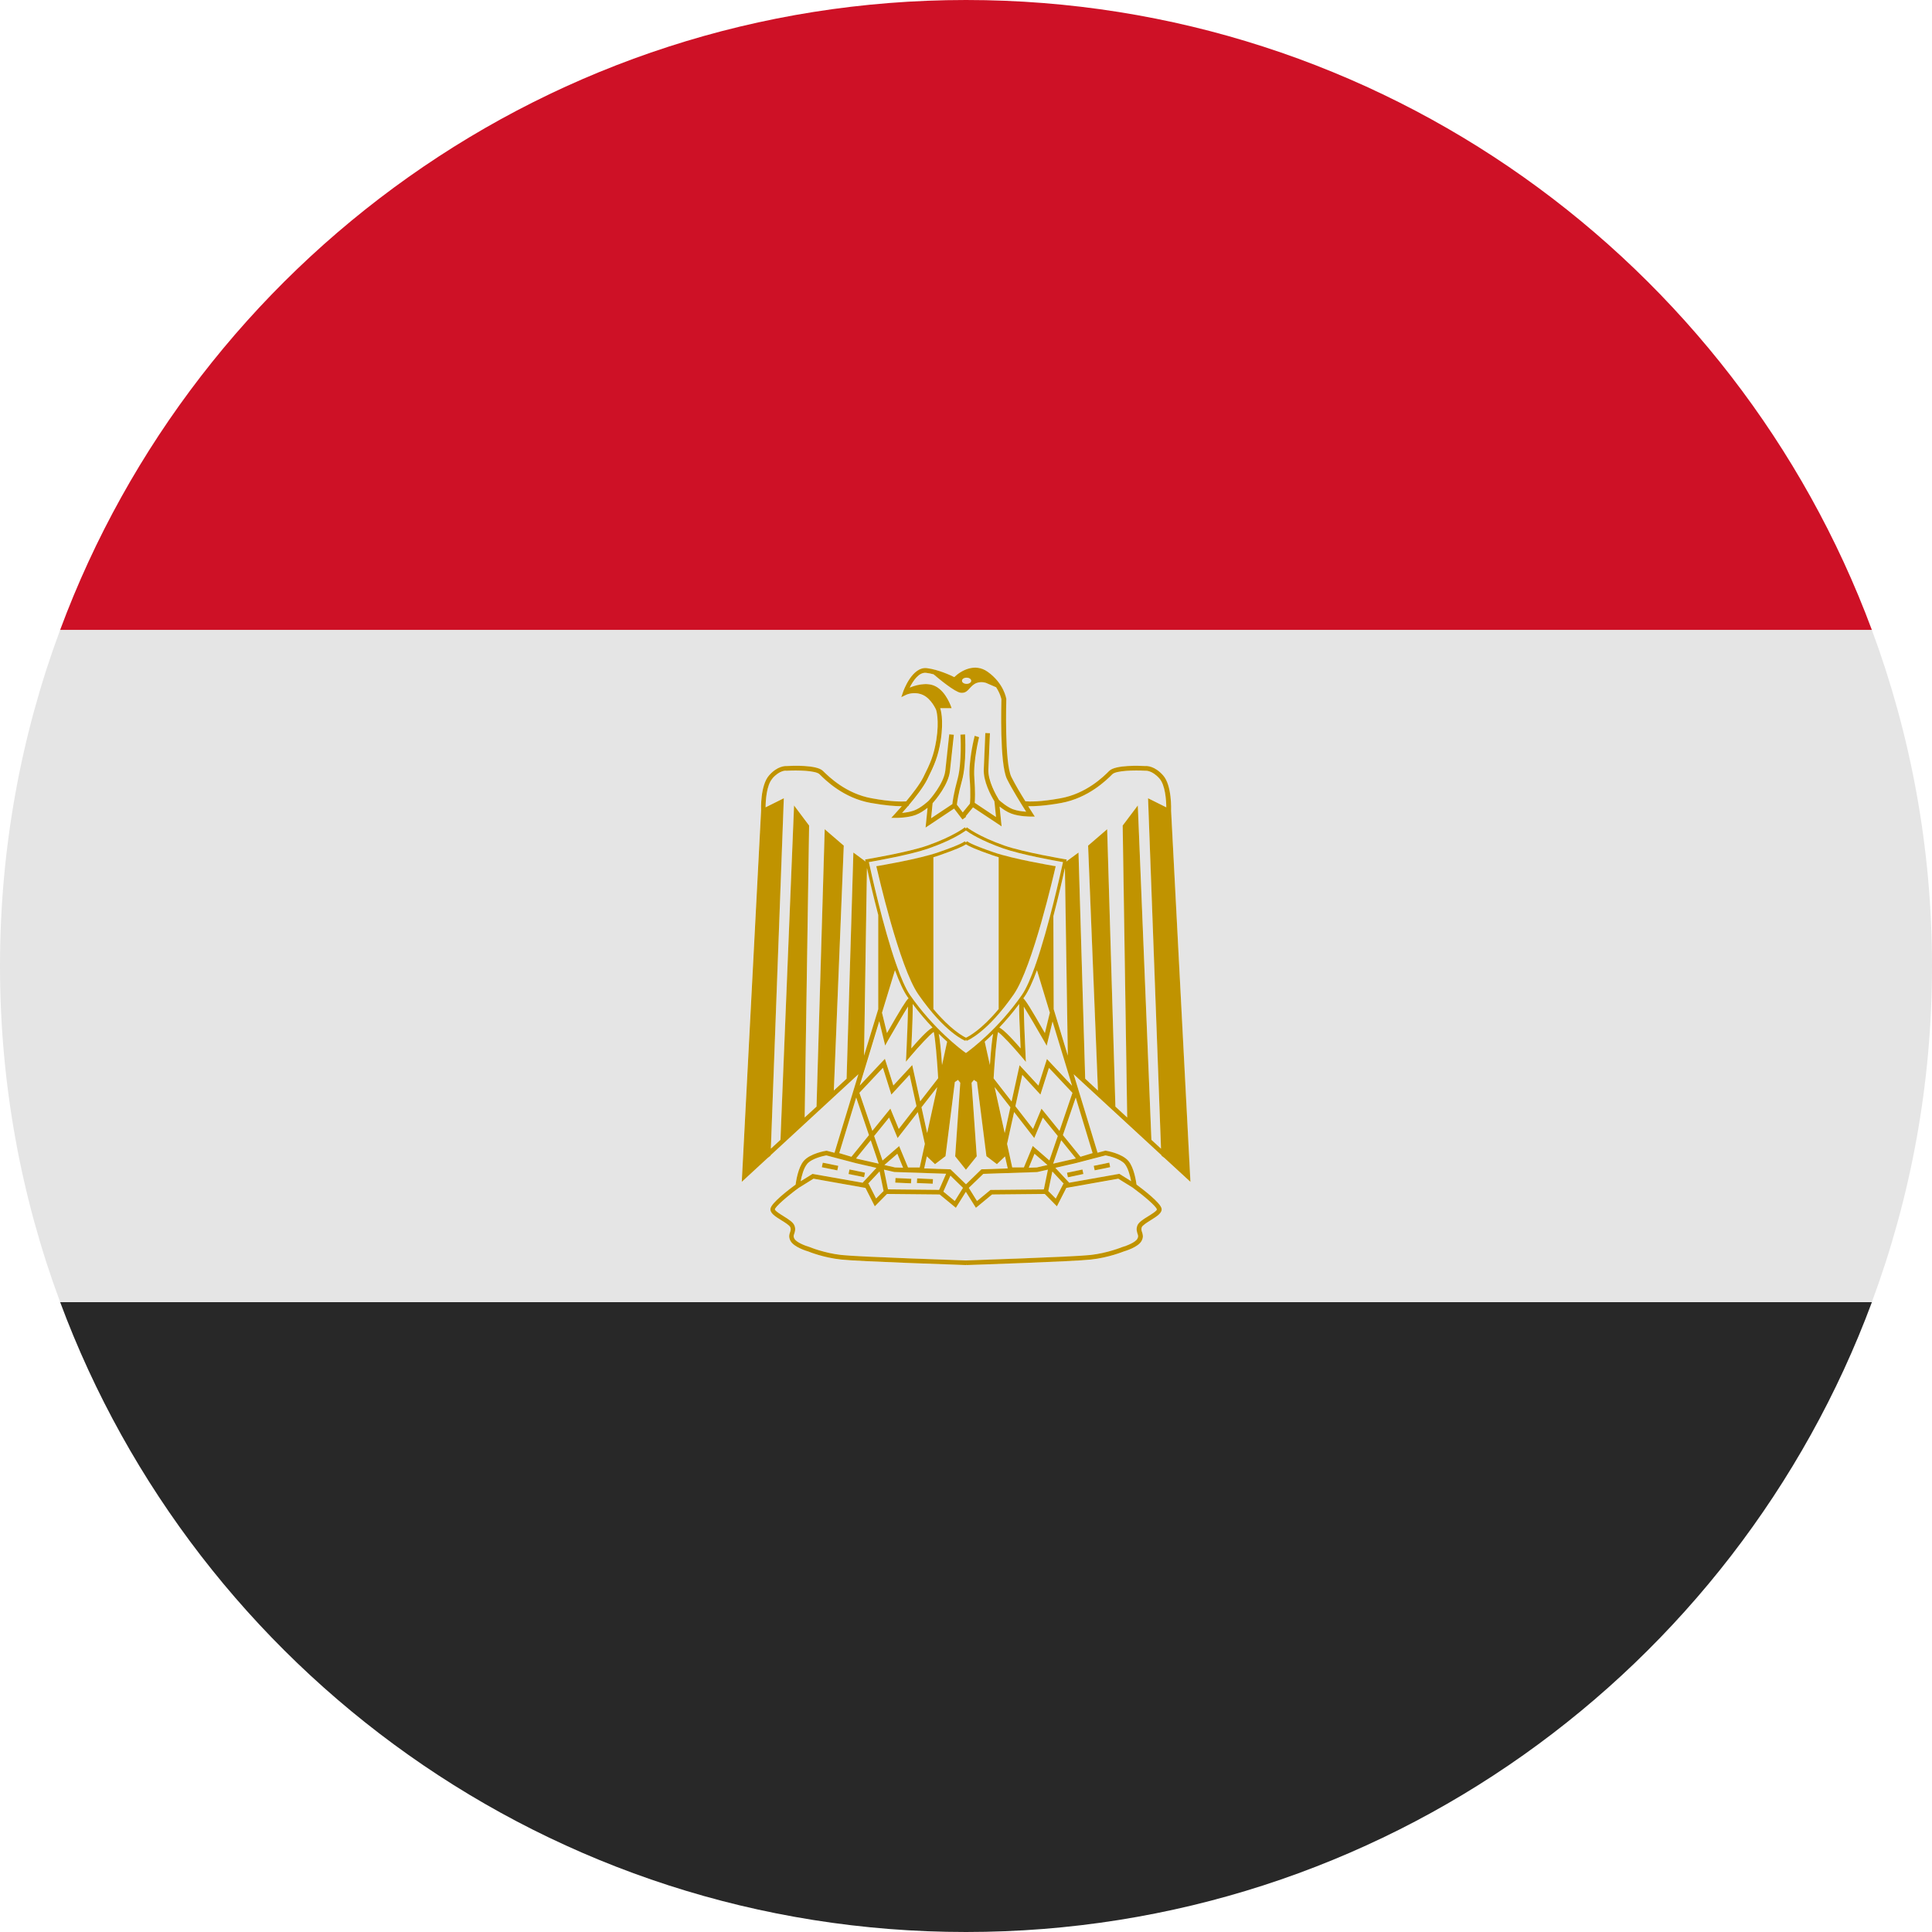 <svg width="30" height="30" viewBox="0 0 30 30" fill="none" xmlns="http://www.w3.org/2000/svg">
<g clip-path="url(#clip0_711_370)">
<path d="M15 30C21.449 30 26.947 25.93 29.067 20.219H0.934C3.054 25.93 8.551 30 15 30Z" fill="#282828"/>
<path d="M16.425 17.64L16.193 17.354L16.061 17.672L15.748 17.268L15.639 17.762L15.719 18.127H15.9L16.037 17.795L16.296 18.02L16.425 17.64Z" fill="#E5E5E5"/>
<path d="M16.066 17.916L15.976 18.131L16.1 18.128L16.266 18.089L16.066 17.916Z" fill="#E5E5E5"/>
<path d="M15.382 18.477L16.211 18.468L16.274 18.161L16.106 18.2L15.269 18.228L15.046 18.445L15.173 18.648L15.382 18.477Z" fill="#E5E5E5"/>
<path d="M16.512 18.381L16.519 18.38L16.342 18.19L16.279 18.493L16.395 18.61L16.512 18.381Z" fill="#E5E5E5"/>
<path d="M16.289 16.581L16.158 16.997L15.875 16.69L15.768 17.176L16.042 17.53L16.172 17.214L16.453 17.559L16.654 16.969L16.289 16.581Z" fill="#E5E5E5"/>
<path d="M16.254 16.236L16.209 16.156C16.096 15.958 15.969 15.742 15.899 15.63C15.9 15.797 15.914 16.147 15.926 16.38L15.931 16.487L15.862 16.405C15.727 16.245 15.562 16.068 15.499 16.024C15.477 16.115 15.448 16.441 15.43 16.742L15.71 17.101L15.834 16.538L16.127 16.855L16.258 16.441L16.648 16.856L16.345 15.859L16.254 16.235V16.236Z" fill="#E5E5E5"/>
<path d="M15.69 17.194L15.447 16.881L15.602 17.593L15.69 17.194Z" fill="#E5E5E5"/>
<path d="M16.707 17.988L16.479 17.707L16.356 18.069L16.687 17.992L16.707 17.988Z" fill="#E5E5E5"/>
<path d="M13.735 18.089L13.9 18.128L14.024 18.131L13.934 17.916L13.735 18.089Z" fill="#E5E5E5"/>
<path d="M15.519 15.955C15.569 15.982 15.662 16.063 15.849 16.279C15.829 15.876 15.824 15.684 15.827 15.59C15.723 15.728 15.618 15.85 15.519 15.955Z" fill="#E5E5E5"/>
<path d="M15.421 16.053C15.376 16.098 15.333 16.139 15.292 16.175L15.371 16.537C15.389 16.274 15.406 16.131 15.421 16.053Z" fill="#E5E5E5"/>
<path d="M13.293 17.988L13.315 17.993L13.644 18.069L13.521 17.707L13.293 17.988Z" fill="#E5E5E5"/>
<path d="M13.493 17.626L13.295 17.043L13.033 17.905L13.222 17.962L13.493 17.626Z" fill="#E5E5E5"/>
<path d="M13.481 18.38L13.488 18.381L13.605 18.61L13.721 18.493L13.659 18.19L13.481 18.38Z" fill="#E5E5E5"/>
<path d="M14.553 16.881L14.31 17.194L14.398 17.593L14.553 16.881Z" fill="#E5E5E5"/>
<path d="M14.582 18.476L14.691 18.226L13.887 18.199L13.727 18.162L13.79 18.468L14.582 18.476ZM14.24 18.298L14.486 18.309L14.482 18.381L14.237 18.37L14.24 18.298ZM13.904 18.292L14.149 18.304L14.146 18.376L13.9 18.365L13.904 18.293V18.292Z" fill="#E5E5E5"/>
<path d="M15.239 18.157L15.648 18.143L15.607 17.957L15.48 18.077L15.318 17.953L15.172 16.802L15.124 16.769L15.088 16.812L15.168 17.954L15 18.163V18.163L15 18.164V18.163L14.832 17.954L14.913 16.812L14.876 16.769L14.828 16.802L14.683 17.953L14.52 18.077L14.393 17.956L14.352 18.143L14.761 18.157L15 18.388L15.239 18.157Z" fill="#E5E5E5"/>
<path d="M14.579 16.053C14.594 16.131 14.611 16.274 14.629 16.537L14.708 16.175C14.667 16.139 14.624 16.098 14.579 16.053Z" fill="#E5E5E5"/>
<path d="M14.954 18.445L14.758 18.254L14.65 18.502L14.827 18.648L14.954 18.445Z" fill="#E5E5E5"/>
<path d="M13.743 16.442L13.874 16.857L14.166 16.539L14.29 17.102L14.57 16.743C14.552 16.442 14.524 16.115 14.501 16.026C14.438 16.069 14.273 16.247 14.138 16.406L14.069 16.488L14.075 16.381C14.086 16.148 14.1 15.798 14.101 15.631C14.031 15.743 13.905 15.958 13.791 16.158L13.746 16.237L13.656 15.862L13.352 16.858L13.743 16.443L13.743 16.442Z" fill="#E5E5E5"/>
<path d="M16.779 17.962L16.968 17.905L16.705 17.043L16.506 17.626L16.779 17.962Z" fill="#E5E5E5"/>
<path d="M16.39 18.135L16.604 18.365L17.382 18.228L17.565 18.342C17.551 18.263 17.521 18.141 17.467 18.076C17.401 17.997 17.235 17.954 17.168 17.942L16.705 18.064L16.39 18.136V18.135ZM17.225 18.054L17.239 18.125L16.998 18.174L16.984 18.103L17.225 18.054ZM16.823 18.231L16.582 18.281L16.568 18.21L16.808 18.16L16.823 18.231H16.823Z" fill="#E5E5E5"/>
<path d="M14.1 18.127H14.281L14.361 17.762L14.253 17.268L13.939 17.672L13.807 17.354L13.575 17.64L13.704 18.02L13.963 17.795L14.1 18.127Z" fill="#E5E5E5"/>
<path d="M16.56 18.446L16.414 18.732L16.225 18.541L15.407 18.548L15.155 18.755L15 18.507L14.845 18.755L14.593 18.548L13.776 18.541L13.586 18.732L13.44 18.446L12.633 18.304L12.407 18.444C12.235 18.57 12.043 18.735 12.035 18.779C12.031 18.8 12.128 18.86 12.17 18.886C12.248 18.934 12.322 18.98 12.34 19.035C12.358 19.088 12.346 19.126 12.336 19.156C12.327 19.185 12.321 19.202 12.337 19.235C12.366 19.289 12.498 19.344 12.575 19.365C12.581 19.367 12.803 19.458 13.066 19.487C13.331 19.517 14.96 19.571 15.001 19.572C15.041 19.571 16.671 19.517 16.935 19.487C17.198 19.458 17.423 19.367 17.423 19.367C17.503 19.344 17.635 19.289 17.663 19.236C17.68 19.203 17.675 19.186 17.665 19.157C17.655 19.127 17.642 19.09 17.661 19.035C17.679 18.981 17.753 18.935 17.831 18.887C17.872 18.861 17.969 18.801 17.966 18.779C17.958 18.736 17.766 18.57 17.592 18.444L17.367 18.305L16.561 18.447L16.56 18.446Z" fill="#E5E5E5"/>
<path d="M13.396 18.365L13.61 18.135L13.297 18.063L12.832 17.941C12.794 17.948 12.607 17.986 12.533 18.075C12.479 18.14 12.45 18.263 12.435 18.341L12.618 18.227L13.396 18.365V18.365ZM13.192 18.16L13.433 18.209L13.418 18.28L13.177 18.23L13.192 18.16ZM12.776 18.053L13.017 18.103L13.002 18.174L12.762 18.124L12.776 18.053H12.776Z" fill="#E5E5E5"/>
<path d="M11.971 17.836L12.12 17.699L12.33 12.507L12.565 12.819L12.495 17.352L12.679 17.183L12.807 12.876L13.102 13.131L12.949 16.933L13.147 16.75L13.251 13.238L13.44 13.377L13.439 13.371L13.434 13.346L13.459 13.342C13.465 13.341 14.098 13.235 14.4 13.13C14.805 12.988 14.982 12.847 14.984 12.846L14.999 12.865L15.014 12.846C15.014 12.846 15.192 12.988 15.598 13.13C15.899 13.235 16.532 13.341 16.539 13.342L16.564 13.346L16.558 13.372C16.558 13.372 16.558 13.375 16.558 13.377L16.747 13.238L16.852 16.75L17.05 16.934L16.897 13.131L17.192 12.876L17.32 17.183L17.504 17.352L17.434 12.819L17.669 12.507L17.879 17.699L18.028 17.836L17.828 12.395L18.111 12.536C18.109 12.428 18.096 12.191 18.003 12.087C17.889 11.958 17.792 11.967 17.788 11.968H17.782C17.616 11.959 17.331 11.965 17.273 12.022C17.181 12.114 16.902 12.392 16.476 12.469C16.22 12.515 16.055 12.521 15.967 12.519C16.006 12.581 16.034 12.624 16.034 12.624L16.07 12.68H16.003C15.996 12.68 15.828 12.68 15.705 12.634C15.639 12.609 15.571 12.563 15.522 12.525L15.554 12.832L15.11 12.537L14.997 12.675L15.003 12.683L14.946 12.726L14.815 12.556L14.372 12.851L14.404 12.544C14.355 12.583 14.287 12.629 14.221 12.654C14.098 12.7 13.93 12.7 13.923 12.7H13.839L13.897 12.638C13.897 12.638 13.943 12.589 14.004 12.519C13.91 12.519 13.754 12.51 13.522 12.468C13.097 12.392 12.817 12.113 12.725 12.022C12.667 11.965 12.383 11.957 12.216 11.967H12.213H12.209C12.206 11.966 12.11 11.957 11.994 12.087C11.902 12.191 11.888 12.429 11.888 12.535L12.17 12.394L11.97 17.836L11.971 17.836Z" fill="#E5E5E5"/>
<path d="M15.012 10.62C15.051 10.62 15.083 10.598 15.083 10.572C15.083 10.545 15.051 10.524 15.012 10.524C14.972 10.524 14.94 10.545 14.94 10.572C14.94 10.598 14.972 10.62 15.012 10.62Z" fill="#E5E5E5"/>
<path d="M14.424 12.432C14.433 12.423 14.659 12.174 14.681 11.965L14.743 11.401L14.815 11.409L14.753 11.972C14.73 12.187 14.528 12.425 14.485 12.472L14.461 12.705L14.79 12.486C14.795 12.442 14.812 12.316 14.871 12.102C14.941 11.848 14.917 11.412 14.916 11.407L14.988 11.403C14.99 11.421 15.014 11.856 14.941 12.121C14.882 12.333 14.866 12.458 14.861 12.495L14.953 12.615L15.063 12.479C15.063 12.479 15.079 12.347 15.059 12.085C15.039 11.809 15.134 11.441 15.137 11.425L15.207 11.447C15.207 11.447 15.112 11.816 15.132 12.079C15.148 12.293 15.142 12.419 15.138 12.466L15.468 12.686L15.443 12.443C15.386 12.347 15.271 12.129 15.278 11.947L15.302 11.382L15.374 11.385L15.351 11.951C15.343 12.123 15.467 12.342 15.515 12.422C15.546 12.45 15.642 12.532 15.733 12.566C15.797 12.59 15.88 12.6 15.936 12.604C15.868 12.496 15.722 12.263 15.639 12.098C15.522 11.863 15.552 10.901 15.553 10.859C15.553 10.859 15.538 10.775 15.47 10.672L15.313 10.604C15.313 10.604 15.218 10.569 15.133 10.622C15.048 10.675 15.03 10.77 14.919 10.757C14.828 10.745 14.585 10.544 14.5 10.471C14.462 10.461 14.422 10.452 14.385 10.448C14.274 10.434 14.182 10.569 14.129 10.677C14.201 10.647 14.384 10.585 14.524 10.654C14.703 10.742 14.779 10.997 14.779 10.997H14.603C14.606 11.006 14.663 11.168 14.61 11.502C14.57 11.749 14.515 11.875 14.401 12.104C14.341 12.225 14.218 12.382 14.116 12.502L14.117 12.513C14.117 12.513 14.113 12.513 14.106 12.514C14.07 12.556 14.037 12.593 14.011 12.623C14.067 12.617 14.139 12.607 14.197 12.585C14.305 12.545 14.419 12.438 14.425 12.432H14.424Z" fill="#E5E5E5"/>
<path d="M16.227 16.041L16.304 15.725L16.103 15.066C16.039 15.239 15.974 15.385 15.911 15.476C15.905 15.485 15.899 15.494 15.893 15.501C15.931 15.535 16.008 15.658 16.227 16.041H16.227Z" fill="#E5E5E5"/>
<path d="M14.481 15.955C14.382 15.85 14.277 15.728 14.173 15.59C14.176 15.684 14.171 15.876 14.152 16.279C14.338 16.063 14.431 15.982 14.481 15.955Z" fill="#E5E5E5"/>
<path d="M15 12.897C14.949 12.934 14.769 13.054 14.417 13.177C14.146 13.272 13.615 13.366 13.493 13.387C13.527 13.544 13.714 14.394 13.919 14.979L13.924 14.98L13.922 14.987C13.991 15.184 14.062 15.35 14.131 15.448C14.5 15.98 14.922 16.295 15 16.352C15.079 16.295 15.5 15.98 15.87 15.448C15.938 15.35 16.01 15.184 16.079 14.987L16.076 14.98L16.082 14.979C16.286 14.394 16.473 13.544 16.507 13.387C16.385 13.366 15.854 13.272 15.583 13.177C15.231 13.054 15.052 12.934 15 12.897ZM16.393 13.451L16.387 13.476C16.372 13.539 16.036 15.018 15.741 15.443C15.326 16.04 15.021 16.159 15.009 16.164L15 16.142L14.991 16.164C14.979 16.159 14.675 16.04 14.26 15.443C13.965 15.019 13.628 13.539 13.613 13.476L13.607 13.451L13.633 13.447C13.64 13.446 14.273 13.34 14.574 13.234C14.932 13.109 14.975 13.069 14.979 13.065L14.994 13.078H15L15.02 13.065C15.024 13.069 15.068 13.109 15.426 13.234C15.727 13.34 16.36 13.446 16.366 13.447L16.392 13.451H16.393Z" fill="#E5E5E5"/>
<path d="M16.358 14.226L16.363 15.671L16.582 16.391L16.538 13.477C16.505 13.626 16.44 13.911 16.358 14.225V14.226Z" fill="#E5E5E5"/>
<path d="M13.697 15.725L13.774 16.041C13.993 15.658 14.07 15.536 14.108 15.502C14.102 15.493 14.097 15.485 14.09 15.476C14.027 15.386 13.961 15.239 13.897 15.066L13.697 15.725H13.697Z" fill="#E5E5E5"/>
<path d="M15 13.111C14.961 13.138 14.859 13.188 14.591 13.28C14.561 13.291 14.528 13.301 14.494 13.311V15.668C14.764 15.992 14.959 16.094 15 16.113C15.041 16.094 15.237 15.991 15.507 15.668V13.311C15.472 13.301 15.439 13.291 15.409 13.28C15.141 13.188 15.039 13.137 15 13.111Z" fill="#E5E5E5"/>
<path d="M13.548 17.559L13.828 17.214L13.958 17.53L14.233 17.176L14.125 16.69L13.842 16.997L13.711 16.581L13.346 16.969L13.548 17.559Z" fill="#E5E5E5"/>
<path d="M13.418 16.391L13.638 15.671V14.207C13.558 13.901 13.495 13.623 13.463 13.478L13.418 16.391Z" fill="#E5E5E5"/>
<path d="M0 15C0 16.836 0.33 18.594 0.934 20.219H29.066C29.669 18.594 30 16.836 30 15C30 13.165 29.669 11.407 29.066 9.781H0.934C0.33 11.406 0 13.165 0 15ZM11.942 12.039C12.072 11.894 12.191 11.894 12.216 11.895C12.299 11.891 12.682 11.875 12.778 11.97C12.865 12.058 13.133 12.325 13.537 12.397C13.832 12.45 14.001 12.448 14.069 12.444C14.167 12.327 14.281 12.181 14.336 12.071C14.45 11.844 14.5 11.728 14.538 11.49C14.589 11.177 14.536 11.024 14.536 11.024C14.536 11.024 14.462 10.849 14.325 10.79C14.191 10.732 14.072 10.789 14.072 10.789L13.995 10.827L14.022 10.745C14.027 10.728 14.163 10.347 14.394 10.375C14.567 10.398 14.752 10.482 14.818 10.515C14.92 10.415 15.136 10.29 15.335 10.431C15.588 10.611 15.624 10.845 15.626 10.855C15.626 10.871 15.595 11.846 15.704 12.066C15.761 12.18 15.85 12.329 15.921 12.443C15.98 12.448 16.151 12.453 16.465 12.397C16.867 12.325 17.135 12.058 17.224 11.97C17.32 11.875 17.702 11.891 17.785 11.895C17.81 11.894 17.93 11.894 18.059 12.039C18.199 12.196 18.185 12.575 18.185 12.591L18.484 18.353L18.083 17.983L18.035 17.945V17.939L16.672 16.681L17.043 17.9L17.165 17.868L17.173 17.869C17.183 17.87 17.424 17.91 17.524 18.029C17.608 18.132 17.64 18.335 17.648 18.395C17.754 18.473 18.023 18.679 18.037 18.767C18.049 18.837 17.965 18.888 17.869 18.948C17.815 18.982 17.74 19.028 17.729 19.058C17.719 19.089 17.725 19.108 17.734 19.134C17.745 19.167 17.759 19.209 17.727 19.268C17.675 19.367 17.469 19.428 17.446 19.434C17.441 19.437 17.216 19.529 16.944 19.559C16.674 19.589 15.07 19.642 15.002 19.644L15.001 19.617L15 19.644C14.932 19.642 13.327 19.589 13.058 19.559C12.785 19.529 12.56 19.437 12.551 19.433C12.531 19.428 12.327 19.367 12.274 19.269C12.242 19.209 12.256 19.168 12.268 19.134C12.277 19.109 12.283 19.09 12.272 19.058C12.262 19.029 12.187 18.982 12.132 18.948C12.036 18.889 11.953 18.837 11.964 18.768C11.978 18.68 12.252 18.47 12.354 18.395C12.362 18.335 12.393 18.133 12.478 18.03C12.577 17.91 12.819 17.871 12.829 17.87L12.836 17.868L12.958 17.901L13.329 16.682L11.966 17.939V17.946L11.917 17.984L11.517 18.353L11.817 12.589C11.815 12.577 11.802 12.197 11.941 12.04L11.942 12.039Z" fill="#E5E5E5"/>
<path d="M15 0C8.551 0 3.054 4.07 0.934 9.781H29.066C26.946 4.07 21.449 0 15 0Z" fill="#CE1126"/>
<path d="M15.02 13.064L15 13.077H14.994L14.979 13.064C14.976 13.068 14.932 13.109 14.574 13.233C14.273 13.339 13.639 13.445 13.633 13.446L13.607 13.45L13.613 13.476C13.628 13.538 13.964 15.018 14.26 15.442C14.675 16.039 14.979 16.159 14.991 16.163L15 16.142L15.009 16.163C15.021 16.159 15.326 16.039 15.741 15.442C16.036 15.018 16.372 13.539 16.387 13.476L16.393 13.45L16.367 13.446C16.36 13.445 15.728 13.339 15.426 13.233C15.068 13.109 15.024 13.068 15.021 13.064H15.02ZM15.507 15.668C15.237 15.992 15.041 16.094 15 16.113C14.959 16.094 14.764 15.991 14.494 15.668V13.311C14.528 13.301 14.561 13.291 14.591 13.28C14.859 13.187 14.961 13.138 15 13.111C15.039 13.138 15.141 13.187 15.409 13.28C15.439 13.291 15.472 13.301 15.507 13.311V15.668Z" fill="#C09300"/>
<path d="M13.017 18.103L12.776 18.054L12.761 18.125L13.002 18.174L13.017 18.103Z" fill="#C09300"/>
<path d="M13.191 18.159L13.176 18.23L13.418 18.28L13.432 18.209L13.191 18.159Z" fill="#C09300"/>
<path d="M11.517 18.353L11.918 17.983L11.966 17.945V17.939L13.329 16.681L12.958 17.9L12.836 17.868L12.829 17.869C12.819 17.87 12.577 17.91 12.478 18.029C12.393 18.132 12.362 18.335 12.354 18.394C12.251 18.47 11.978 18.678 11.964 18.767C11.953 18.837 12.036 18.888 12.132 18.948C12.187 18.982 12.262 19.028 12.272 19.058C12.283 19.089 12.276 19.108 12.268 19.134C12.256 19.167 12.243 19.209 12.274 19.268C12.327 19.367 12.532 19.428 12.551 19.433C12.56 19.437 12.785 19.529 13.058 19.558C13.327 19.589 14.932 19.641 15 19.644L15.001 19.616L15.002 19.644C15.07 19.642 16.674 19.589 16.944 19.558C17.216 19.528 17.441 19.436 17.446 19.434C17.469 19.427 17.675 19.367 17.727 19.268C17.759 19.208 17.745 19.166 17.734 19.133C17.725 19.107 17.719 19.088 17.729 19.057C17.74 19.027 17.815 18.981 17.869 18.947C17.965 18.887 18.049 18.835 18.037 18.767C18.023 18.679 17.753 18.472 17.648 18.394C17.64 18.335 17.608 18.131 17.524 18.029C17.424 17.909 17.183 17.87 17.173 17.868L17.165 17.867L17.043 17.899L16.672 16.681L18.035 17.938V17.945L18.084 17.983L18.485 18.352L18.185 12.591C18.185 12.575 18.2 12.195 18.06 12.039C17.93 11.893 17.811 11.893 17.785 11.895C17.703 11.891 17.32 11.874 17.224 11.97C17.137 12.058 16.869 12.324 16.465 12.396C16.152 12.453 15.981 12.448 15.922 12.442C15.85 12.328 15.762 12.179 15.705 12.065C15.596 11.846 15.626 10.87 15.626 10.854C15.625 10.845 15.588 10.61 15.336 10.431C15.136 10.289 14.921 10.414 14.818 10.514C14.753 10.482 14.568 10.397 14.394 10.375C14.164 10.346 14.028 10.728 14.023 10.744L13.995 10.826L14.073 10.788C14.073 10.788 14.192 10.732 14.326 10.789C14.462 10.848 14.536 11.023 14.536 11.023C14.536 11.023 14.589 11.177 14.539 11.49C14.5 11.728 14.45 11.844 14.336 12.071C14.281 12.181 14.167 12.327 14.07 12.444C14.002 12.448 13.832 12.45 13.538 12.396C13.134 12.324 12.867 12.057 12.778 11.97C12.682 11.874 12.3 11.89 12.217 11.895C12.192 11.894 12.072 11.893 11.943 12.039C11.803 12.195 11.817 12.575 11.818 12.588L11.518 18.352L11.517 18.353ZM13.295 17.043L13.493 17.626L13.221 17.962L13.032 17.905L13.295 17.043V17.043ZM13.704 18.02L13.574 17.64L13.806 17.354L13.938 17.672L14.252 17.269L14.361 17.762L14.281 18.128H14.1L13.962 17.796L13.704 18.02V18.02ZM13.721 18.493L13.604 18.61L13.488 18.381L13.48 18.38L13.658 18.19L13.72 18.493H13.721ZM13.644 18.069L13.314 17.994L13.293 17.988L13.521 17.707L13.644 18.069ZM14.309 17.194L14.553 16.881L14.397 17.593L14.309 17.194ZM14.023 18.132L13.899 18.128L13.733 18.09L13.934 17.916L14.023 18.132ZM13.887 18.199L14.691 18.226L14.582 18.476L13.789 18.468L13.726 18.162L13.887 18.199ZM14.758 18.255L14.953 18.445L14.826 18.649L14.649 18.503L14.758 18.256V18.255ZM14.76 18.157L14.351 18.143L14.392 17.956L14.519 18.077L14.682 17.953L14.827 16.802L14.876 16.769L14.911 16.813L14.832 17.955L14.999 18.164V18.165V18.164L15.167 17.955L15.087 16.813L15.123 16.769L15.171 16.802L15.317 17.953L15.48 18.077L15.606 17.957L15.648 18.143L15.239 18.157L15 18.389L14.76 18.157ZM14.577 16.053C14.623 16.098 14.666 16.139 14.707 16.175L14.628 16.537C14.61 16.274 14.593 16.131 14.577 16.053ZM15.291 16.175C15.332 16.139 15.375 16.098 15.421 16.053C15.406 16.131 15.389 16.274 15.371 16.537L15.291 16.175ZM15.445 16.881L15.689 17.194L15.601 17.593L15.445 16.881ZM15.268 18.228L16.105 18.2L16.272 18.162L16.209 18.469L15.38 18.477L15.171 18.649L15.044 18.445L15.268 18.229L15.268 18.228ZM15.975 18.132L16.064 17.916L16.265 18.09L16.099 18.128L15.975 18.132ZM16.036 17.796L15.899 18.127H15.718L15.638 17.762L15.747 17.268L16.06 17.672L16.193 17.354L16.425 17.64L16.295 18.019L16.037 17.795L16.036 17.796ZM16.341 18.191L16.518 18.381L16.511 18.382L16.394 18.611L16.278 18.494L16.341 18.191ZM16.479 17.707L16.706 17.988L16.686 17.993L16.354 18.069L16.478 17.707H16.479ZM16.452 17.56L16.172 17.215L16.041 17.53L15.767 17.177L15.874 16.691L16.156 16.997L16.288 16.582L16.653 16.97L16.452 17.56ZM16.257 16.443L16.125 16.857L15.832 16.54L15.708 17.103L15.429 16.744C15.447 16.443 15.475 16.116 15.498 16.026C15.561 16.069 15.726 16.247 15.861 16.407L15.93 16.489L15.925 16.382C15.913 16.149 15.899 15.799 15.898 15.632C15.968 15.744 16.094 15.959 16.208 16.158L16.253 16.238L16.344 15.862L16.647 16.859L16.257 16.444V16.443ZM15.848 16.279C15.662 16.063 15.568 15.982 15.518 15.955C15.618 15.85 15.723 15.728 15.826 15.59C15.823 15.684 15.829 15.876 15.848 16.279ZM15.891 15.501C15.897 15.493 15.903 15.485 15.909 15.476C15.972 15.386 16.038 15.239 16.102 15.066L16.302 15.725L16.225 16.041C16.006 15.657 15.928 15.535 15.89 15.501H15.891ZM16.362 15.671L16.357 14.226C16.439 13.912 16.504 13.627 16.536 13.478L16.581 16.391L16.362 15.671V15.671ZM16.081 14.978L16.075 14.979L16.078 14.987C16.008 15.183 15.937 15.35 15.869 15.448C15.499 15.979 15.078 16.295 14.999 16.351C14.92 16.295 14.499 15.979 14.129 15.448C14.061 15.349 13.99 15.183 13.921 14.986L13.922 14.979L13.918 14.978C13.712 14.393 13.526 13.543 13.492 13.387C13.615 13.366 14.145 13.271 14.416 13.176C14.768 13.054 14.947 12.933 14.999 12.896C15.05 12.933 15.23 13.053 15.582 13.176C15.853 13.271 16.384 13.366 16.506 13.387C16.472 13.543 16.285 14.393 16.081 14.978ZM14.172 15.59C14.275 15.728 14.381 15.85 14.48 15.955C14.429 15.982 14.336 16.063 14.151 16.279C14.17 15.876 14.175 15.684 14.172 15.59ZM14.107 15.502C14.069 15.536 13.992 15.658 13.773 16.041L13.696 15.725L13.897 15.066C13.961 15.239 14.026 15.385 14.089 15.476C14.096 15.485 14.102 15.494 14.108 15.502H14.107ZM13.637 14.207V15.671L13.417 16.391L13.462 13.478C13.493 13.623 13.557 13.901 13.637 14.207ZM13.654 15.861L13.745 16.236L13.789 16.156C13.903 15.958 14.029 15.742 14.1 15.63C14.098 15.797 14.084 16.147 14.073 16.38L14.067 16.487L14.136 16.405C14.271 16.245 14.437 16.068 14.499 16.024C14.522 16.115 14.55 16.441 14.568 16.742L14.289 17.101L14.165 16.538L13.872 16.855L13.741 16.441L13.35 16.856L13.653 15.859L13.654 15.861ZM13.71 16.581L13.841 16.997L14.124 16.69L14.231 17.176L13.956 17.53L13.826 17.214L13.546 17.559L13.345 16.969L13.71 16.581ZM12.532 18.075C12.606 17.986 12.793 17.948 12.831 17.941L13.295 18.063L13.609 18.135L13.395 18.365L12.617 18.228L12.433 18.342C12.448 18.263 12.478 18.141 12.532 18.076V18.075ZM17.964 18.779C17.968 18.8 17.871 18.86 17.829 18.886C17.751 18.934 17.677 18.98 17.659 19.035C17.641 19.088 17.654 19.126 17.663 19.156C17.673 19.185 17.679 19.202 17.661 19.235C17.633 19.289 17.501 19.343 17.421 19.366C17.421 19.366 17.196 19.458 16.934 19.487C16.669 19.517 15.04 19.57 14.999 19.572C14.959 19.57 13.329 19.517 13.064 19.487C12.802 19.458 12.579 19.367 12.573 19.364C12.497 19.343 12.364 19.288 12.336 19.235C12.318 19.202 12.324 19.184 12.334 19.156C12.344 19.125 12.357 19.088 12.338 19.034C12.32 18.98 12.246 18.934 12.169 18.886C12.127 18.86 12.03 18.8 12.033 18.778C12.041 18.735 12.233 18.569 12.405 18.444L12.632 18.303L13.439 18.446L13.584 18.732L13.774 18.54L14.591 18.548L14.843 18.755L14.998 18.507L15.154 18.755L15.405 18.548L16.223 18.54L16.412 18.732L16.558 18.446L17.365 18.303L17.589 18.442C17.763 18.569 17.956 18.735 17.963 18.778L17.964 18.779ZM17.167 17.941C17.234 17.953 17.4 17.996 17.466 18.075C17.519 18.14 17.549 18.263 17.564 18.341L17.381 18.227L16.603 18.365L16.388 18.134L16.703 18.062L17.167 17.941V17.941ZM16.704 17.043L16.966 17.905L16.778 17.962L16.505 17.626L16.704 17.043V17.043ZM15.01 10.523C15.049 10.523 15.081 10.545 15.081 10.571C15.081 10.597 15.049 10.619 15.01 10.619C14.97 10.619 14.938 10.598 14.938 10.571C14.938 10.544 14.97 10.523 15.01 10.523ZM14.103 12.513C14.11 12.512 14.114 12.512 14.114 12.512L14.113 12.502C14.215 12.381 14.338 12.224 14.398 12.104C14.512 11.874 14.567 11.748 14.607 11.502C14.66 11.167 14.603 11.005 14.6 10.997H14.777C14.777 10.997 14.701 10.742 14.522 10.654C14.382 10.585 14.198 10.647 14.126 10.677C14.18 10.569 14.271 10.434 14.382 10.448C14.421 10.452 14.459 10.461 14.497 10.471C14.583 10.544 14.826 10.745 14.916 10.757C15.027 10.771 15.046 10.675 15.131 10.622C15.216 10.569 15.311 10.604 15.311 10.604L15.468 10.672C15.535 10.775 15.55 10.859 15.55 10.859C15.55 10.901 15.519 11.863 15.637 12.098C15.719 12.263 15.865 12.496 15.934 12.604C15.877 12.6 15.795 12.59 15.73 12.566C15.64 12.532 15.544 12.45 15.513 12.422C15.464 12.342 15.341 12.123 15.348 11.951L15.372 11.385L15.3 11.382L15.276 11.947C15.268 12.13 15.383 12.347 15.441 12.443L15.466 12.686L15.136 12.466C15.14 12.419 15.146 12.293 15.13 12.079C15.11 11.816 15.204 11.447 15.204 11.447L15.135 11.425C15.131 11.441 15.036 11.809 15.057 12.085C15.077 12.348 15.061 12.478 15.061 12.479L14.95 12.615L14.859 12.495C14.863 12.458 14.879 12.334 14.938 12.121C15.012 11.855 14.987 11.421 14.986 11.403L14.914 11.407C14.914 11.412 14.939 11.848 14.868 12.102C14.809 12.316 14.793 12.442 14.788 12.486L14.459 12.705L14.482 12.472C14.525 12.424 14.728 12.187 14.751 11.972L14.812 11.409L14.74 11.402L14.679 11.965C14.656 12.173 14.431 12.423 14.422 12.432C14.416 12.438 14.302 12.545 14.194 12.585C14.136 12.607 14.064 12.617 14.008 12.623C14.034 12.593 14.067 12.556 14.103 12.514V12.513ZM11.994 12.087C12.109 11.957 12.205 11.966 12.208 11.968H12.212H12.216C12.382 11.958 12.667 11.965 12.725 12.022C12.816 12.113 13.096 12.392 13.521 12.468C13.754 12.51 13.909 12.519 14.003 12.519C13.941 12.588 13.897 12.637 13.896 12.638L13.839 12.7H13.922C13.929 12.7 14.097 12.7 14.22 12.654C14.287 12.629 14.355 12.582 14.403 12.544L14.372 12.851L14.815 12.556L14.945 12.726L15.003 12.683L14.996 12.675L15.109 12.537L15.553 12.832L15.522 12.525C15.57 12.563 15.638 12.61 15.705 12.634C15.827 12.68 15.995 12.68 16.003 12.68H16.069L16.033 12.624C16.033 12.624 16.006 12.581 15.966 12.519C16.055 12.521 16.22 12.515 16.476 12.469C16.901 12.392 17.181 12.114 17.273 12.022C17.33 11.965 17.616 11.958 17.781 11.968H17.788C17.792 11.968 17.888 11.959 18.003 12.088C18.095 12.191 18.109 12.428 18.11 12.536L17.827 12.395L18.028 17.836L17.879 17.699L17.668 12.507L17.433 12.819L17.503 17.352L17.32 17.183L17.192 12.876L16.896 13.131L17.049 16.934L16.851 16.75L16.747 13.238L16.558 13.377V13.372L16.564 13.346L16.538 13.342C16.532 13.341 15.899 13.235 15.597 13.13C15.192 12.988 15.015 12.847 15.013 12.846L14.998 12.865L14.983 12.846C14.983 12.846 14.805 12.988 14.399 13.13C14.098 13.235 13.465 13.341 13.458 13.342L13.433 13.346L13.439 13.371C13.439 13.371 13.439 13.375 13.44 13.377L13.251 13.238L13.146 16.75L12.948 16.933L13.102 13.131L12.806 12.876L12.679 17.183L12.495 17.352L12.564 12.819L12.33 12.507L12.119 17.699L11.97 17.836L12.171 12.395L11.888 12.536C11.889 12.43 11.902 12.191 11.995 12.088L11.994 12.087Z" fill="#C09300"/>
<path d="M17.225 18.053L16.983 18.103L16.998 18.173L17.239 18.124L17.225 18.053Z" fill="#C09300"/>
<path d="M16.582 18.281L16.823 18.23L16.808 18.16L16.568 18.21L16.582 18.281Z" fill="#C09300"/>
<path d="M14.15 18.304L13.905 18.292L13.901 18.364L14.146 18.375L14.15 18.304Z" fill="#C09300"/>
<path d="M14.487 18.309L14.241 18.298L14.237 18.37L14.483 18.381L14.487 18.309Z" fill="#C09300"/>
</g>
<defs>
<clipPath id="clip0_711_370">
<rect width="30" height="30" fill="white"/>
</clipPath>
</defs>
</svg>
